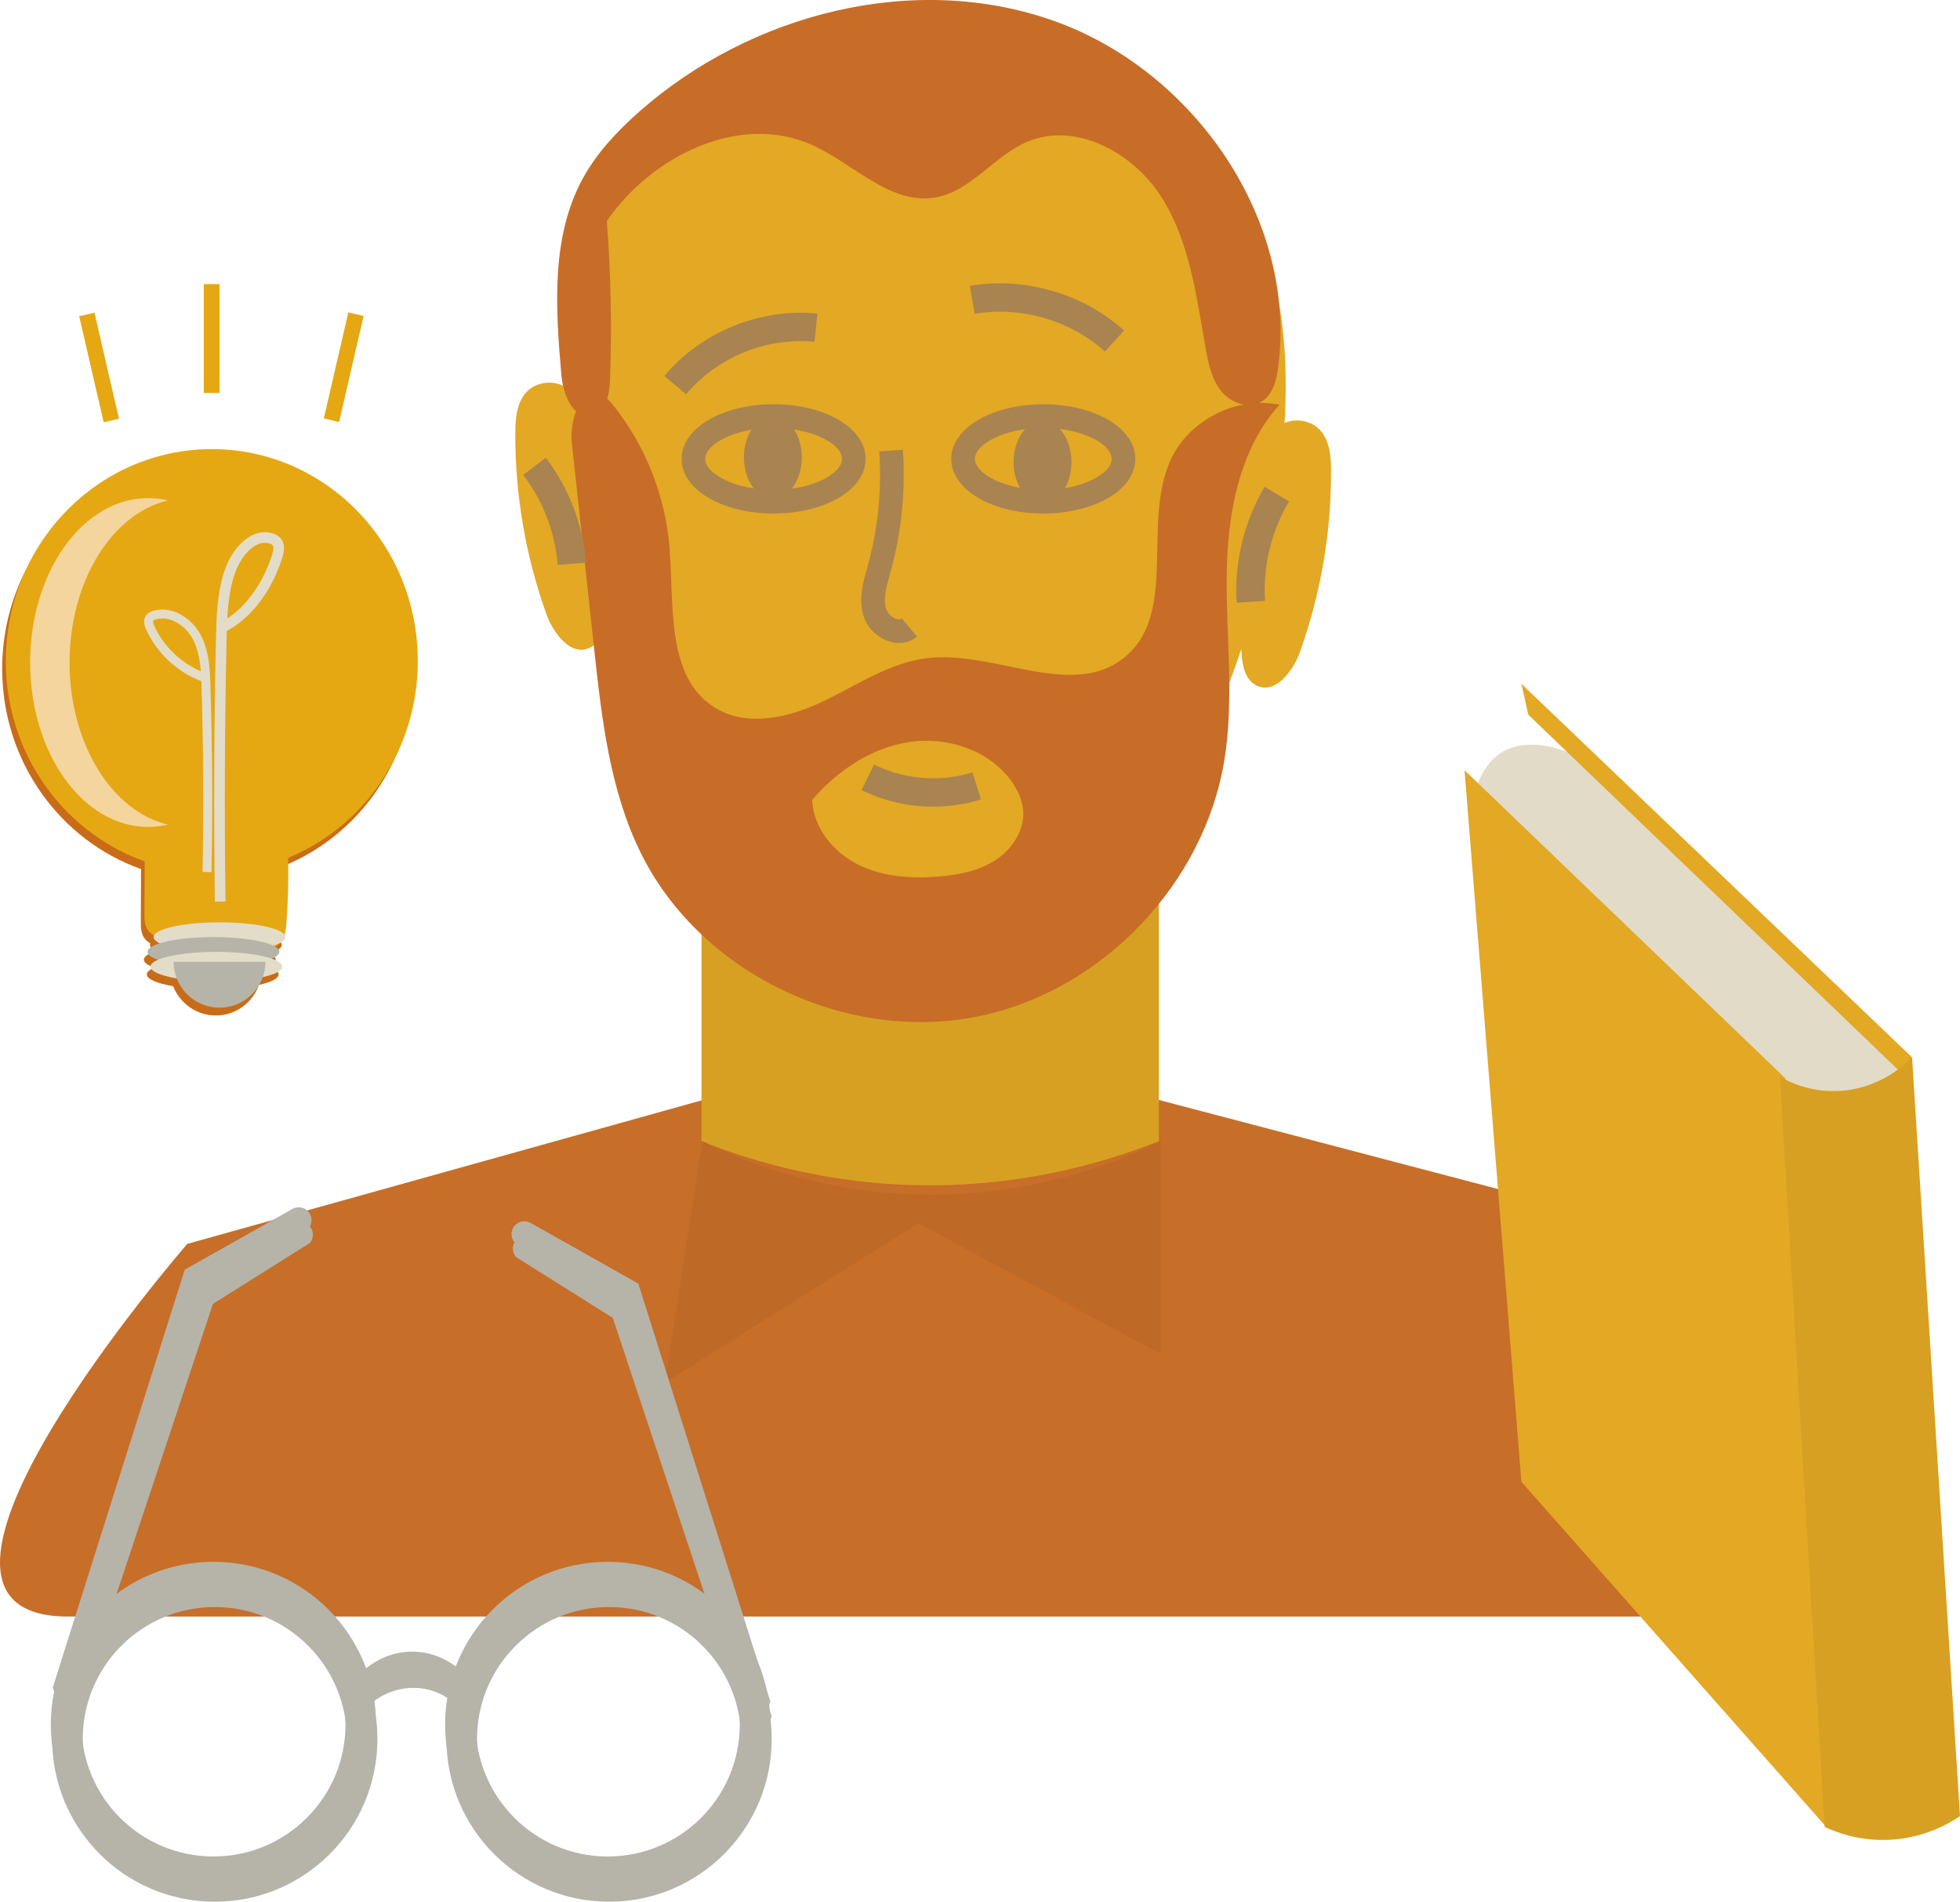 <?xml version="1.0" encoding="utf-8"?>
<!-- Generator: Adobe Illustrator 18.1.0, SVG Export Plug-In . SVG Version: 6.00 Build 0)  -->
<svg version="1.1" id="Layer_1" xmlns="http://www.w3.org/2000/svg" xmlns:xlink="http://www.w3.org/1999/xlink" x="0px" y="0px"
	 width="135.27px" height="131.246px" viewBox="0 0 135.27 131.246" style="enable-background:new 0 0 135.27 131.246;"
	 xml:space="preserve">
<style type="text/css">
	.st0{fill:#B6B3A9;}
	.st1{fill:#D4833E;}
	.st2{fill:#F4D59D;}
	.st3{fill:#E5A812;}
	.st4{fill:#C96C18;}
	.st5{fill:#E3DCC9;}
	.st6{fill:#DF7E26;}
	.st7{fill:#231F20;}
	.st8{fill:#A98451;}
	.st9{fill:#F4D59D;stroke:#E4A924;stroke-width:3;stroke-miterlimit:10;}
	.st10{fill:#F4D59D;stroke:#E4A924;stroke-width:4;stroke-miterlimit:10;}
	.st11{fill:#F4D6AD;stroke:#E4A925;stroke-width:3.862;stroke-miterlimit:10;}
	.st12{fill:#F4D6AD;stroke:#E4A925;stroke-width:4;stroke-miterlimit:10;}
	.st13{fill:#F4D59D;stroke:#E4A925;stroke-width:4.026;stroke-miterlimit:10;}
	.st14{fill:#F4D6AD;stroke:#E4A925;stroke-width:1.625;stroke-miterlimit:10;}
	.st15{fill:#F4D59D;stroke:#E5A812;stroke-width:3;stroke-miterlimit:10;}
	.st16{fill:#F4D59D;stroke:#E5A812;stroke-width:2.872;stroke-miterlimit:10;}
	.st17{fill:#877548;}
	.st18{fill:#98741B;}
	.st19{opacity:0.39;fill:#874C1A;}
	.st20{opacity:0.24;fill:#D4833E;}
	.st21{fill:#D3823C;}
	.st22{fill:#E3A824;}
	.st23{fill:#E2DBC8;}
	.st24{fill:#C76D28;}
	.st25{fill:#D2803A;}
	.st26{fill:#F6921E;}
	.st27{fill:#F27135;}
	.st28{fill:#85CCB1;}
	.st29{fill:#F26E3D;}
	.st30{fill:#FCDE8A;}
	.st31{fill:#A8A69D;}
	.st32{fill:#FAE48A;}
	.st33{fill:#C76E28;}
	.st34{fill:#D7A022;}
	.st35{fill:none;stroke:#A98451;stroke-width:1.959;stroke-miterlimit:10;}
	.st36{fill:#BF6927;}
</style>
<g>
	<g>
		<g>
			<path class="st33" d="M50.632,75.324l-37.703,10.52c0,0-22.384,25.72-8.246,25.72s114.283,0,121.351,0
				c7.07,0-8.245-25.72-8.245-25.72l-40.057-10.52H50.632z"/>
		</g>
		<g>
			<path class="st34" d="M79.982,43.102H48.413v35.653c3.145,1.26,7.851,2.713,13.701,3c7.979,0.391,14.29-1.574,17.867-3
				C79.982,66.871,79.982,54.986,79.982,43.102z"/>
		</g>
		<g>
			<path class="st22" d="M88.305,33.102c0.573-5.311,1.663-15.397-5.217-23.478c-7.288-8.561-18.264-8.7-19.565-8.696
				c-1.996,0.007-9.759,0.144-16.087,5.652c-9.453,8.228-8.234,21.936-7.826,26.522C40.93,47.958,50.822,68.335,63.957,68.32
				C77.232,68.304,86.754,47.463,88.305,33.102z"/>
		</g>
		<g>
			<path class="st22" d="M39.781,29.5c0.471-0.905,0.171-2.138-0.664-2.725s-2.096-0.455-2.789,0.294
				c-0.678,0.732-0.76,1.822-0.764,2.819c-0.018,4.244,0.711,8.491,2.143,12.487c0.486,1.356,1.718,2.966,3.008,2.325
				c0.836-0.415,0.994-1.518,1.045-2.449c0.162-2.944,0.324-5.888,0.486-8.832c0.065-1.184,0.127-2.399-0.233-3.529
				c-0.36-1.13-1.239-2.174-2.407-2.377"/>
		</g>
		<g>
			<path class="st22" d="M87.646,32.108c-0.471-0.905-0.171-2.138,0.664-2.725s2.096-0.455,2.789,0.294
				c0.678,0.732,0.76,1.822,0.764,2.819c0.018,4.244-0.711,8.491-2.143,12.487c-0.486,1.356-1.718,2.966-3.008,2.325
				c-0.836-0.415-0.994-1.518-1.045-2.449c-0.162-2.944-0.324-5.888-0.486-8.832c-0.065-1.184-0.127-2.399,0.233-3.529
				c0.36-1.13,1.239-2.174,2.407-2.377"/>
		</g>
		<g>
			<path class="st24" d="M88.305,27.933c-2.947-0.606-6.204,1.025-7.484,3.748c-2.046,4.353,0.518,10.631-3.202,13.679
				c-3.609,2.957-8.961-0.475-13.596,0.058c-2.587,0.298-4.83,1.842-7.177,2.97c-2.347,1.129-5.247,1.828-7.471,0.473
				c-3.419-2.083-2.849-7.053-3.165-11.044c-0.283-3.569-1.655-7.045-3.886-9.845c-0.226-0.284-0.474-0.571-0.809-0.709
				c-1.457-0.602-2.218,1.739-2.048,3.307c0.511,4.722,1.022,9.444,1.533,14.166c0.524,4.844,1.081,9.804,3.244,14.17
				c4.141,8.36,14.335,13.152,23.457,11.199c8.452-1.81,15.433-9.158,16.807-17.691c0.671-4.168,0.11-8.424,0.153-12.645
				C84.703,35.547,85.476,31.067,88.305,27.933z M68.725,59.349c-1.149,0.754-2.548,1.028-3.918,1.143
				c-1.888,0.159-3.856,0.031-5.555-0.807c-1.7-0.837-3.082-2.492-3.195-4.383l-0.017-0.087c1.733-2.014,4.072-3.604,6.699-4.004
				c2.627-0.4,5.526,0.55,7.072,2.711c0.42,0.587,0.739,1.263,0.801,1.982C70.73,57.273,69.874,58.594,68.725,59.349z"/>
		</g>
		<g>
			<path class="st24" d="M42.101,26.215c0.132-3.655,0.058-7.317-0.22-10.963c3.093-4.488,9.133-7.476,14.117-5.27
				c2.899,1.283,5.435,4.188,8.558,3.645c2.453-0.426,4.04-2.863,6.331-3.838c3.358-1.429,7.348,0.753,9.291,3.842
				c1.942,3.089,2.396,6.847,3.037,10.439c0.184,1.032,0.408,2.106,1.068,2.921c0.66,0.815,1.893,1.265,2.789,0.72
				c0.779-0.474,1.027-1.476,1.145-2.381c1.323-10.163-5.796-20.43-15.448-23.876S51.817,0.919,44.13,7.697
				c-1.526,1.345-2.945,2.852-3.917,4.639c-2.203,4.046-1.867,8.943-1.47,13.534c0.116,1.339,0.82,3.137,2.124,2.809
				C41.826,28.437,42.065,27.204,42.101,26.215z"/>
		</g>
		<g>
			<path class="st8" d="M62.05,44.377c-0.207,0-0.419-0.031-0.632-0.093c-0.848-0.25-1.563-0.947-1.821-1.776
				c-0.356-1.142-0.04-2.275,0.238-3.274l0.058-0.209c0.707-2.568,0.973-5.216,0.79-7.873l1.629-0.112
				c0.195,2.841-0.089,5.673-0.845,8.418l-0.059,0.214c-0.239,0.858-0.465,1.668-0.252,2.351c0.094,0.303,0.405,0.602,0.724,0.696
				c0.237,0.069,0.333-0.011,0.365-0.037l1.046,1.253C62.942,44.226,62.509,44.377,62.05,44.377z"/>
		</g>
		<g>
			<path class="st8" d="M72.004,35.44c-3.562,0-6.352-1.656-6.352-3.77s2.79-3.77,6.352-3.77s6.352,1.656,6.352,3.77
				S75.566,35.44,72.004,35.44z M72.004,29.534c-2.701,0-4.719,1.128-4.719,2.137c0,1.009,2.018,2.137,4.719,2.137
				s4.719-1.128,4.719-2.137C76.723,30.662,74.705,29.534,72.004,29.534z"/>
		</g>
		<g>
			<path class="st8" d="M53.392,35.44c-3.562,0-6.352-1.656-6.352-3.77s2.79-3.77,6.352-3.77c3.562,0,6.352,1.656,6.352,3.77
				S56.954,35.44,53.392,35.44z M53.392,29.534c-2.701,0-4.719,1.128-4.719,2.137c0,1.009,2.018,2.137,4.719,2.137
				c2.701,0,4.719-1.128,4.719-2.137C58.111,30.662,56.093,29.534,53.392,29.534z"/>
		</g>
		<g>
			<ellipse class="st8" cx="53.338" cy="31.565" rx="1.997" ry="2.847"/>
		</g>
		<g>
			<ellipse class="st8" cx="71.95" cy="31.891" rx="1.997" ry="2.847"/>
		</g>
		<g>
			<path class="st8" d="M47.35,27.208l-1.501-1.259c2.556-3.046,6.601-4.696,10.559-4.308l-0.192,1.95
				C52.893,23.263,49.496,24.65,47.35,27.208z"/>
		</g>
		<g>
			<path class="st8" d="M76.261,24.263c-2.382-2.155-5.829-3.153-8.993-2.604l-0.335-1.93c3.745-0.649,7.823,0.532,10.642,3.082
				L76.261,24.263z"/>
		</g>
		<g>
			<path class="st8" d="M64.411,55.67c-1.709,0-3.417-0.386-4.955-1.144l0.867-1.757c2.091,1.032,4.568,1.227,6.796,0.536
				l0.581,1.871C66.635,55.506,65.523,55.67,64.411,55.67z"/>
		</g>
		<g>
			<path class="st8" d="M85.348,41.594c-0.175-2.771,0.511-5.61,1.931-7.996l1.683,1.002c-1.22,2.05-1.809,4.49-1.659,6.87
				L85.348,41.594z"/>
		</g>
		<path class="st35" d="M36.889,32.185c1.478,1.933,2.385,4.298,2.576,6.724"/>
		<path class="st36" d="M48.48,78.755l-2.597,16.667l17.491-11l16.74,9.022V78.755c-2.986,1.467-9.196,4.011-17.333,3.667
			C56.294,82.147,51.314,80.152,48.48,78.755z"/>
	</g>
	<g>
		<path class="st23" d="M101.54,55.567c3.211,8.884,6.422,17.769,9.632,26.653l20.614-7.704
			c-5.363-5.45-10.726-10.901-16.089-16.351c-4.128-5.665-9.294-7.829-11.973-6.292C103.243,52.149,102.071,52.988,101.54,55.567z"
			/>
		<polygon class="st22" points="126.043,126.091 104.998,102.268 101.075,53.158 123.228,74.429 		"/>
		<path class="st22" d="M105.479,49.327c8.538,8.199,17.076,16.398,25.613,24.597l0.89-0.931l-26.987-25.803
			C105.156,47.903,105.318,48.615,105.479,49.327z"/>
		<path class="st34" d="M122.843,74.318c1.028,17.255,2.055,34.51,3.083,51.765c0.786,0.369,2.333,0.965,4.344,0.896
			c2.495-0.086,4.271-1.145,5-1.64c-1.103-17.456-2.205-34.912-3.308-52.369c-0.427,0.44-2.185,2.149-4.975,2.318
			C124.977,75.411,123.467,74.671,122.843,74.318z"/>
	</g>
	<g>
		<g>
			<path class="st0" d="M3.729,117.488c3.038-9.619,6.075-19.238,9.113-28.856l0,0l7.459-4.204c0.392-0.198,0.87-0.085,1.123,0.258
				c0.239,0.324,0.225,0.78-0.038,1.098c-2.23,1.401-4.46,2.803-6.69,4.204c-2.842,8.556-5.684,17.113-8.526,25.669
				c-0.475,1.492-0.949,2.984-1.424,4.475C4.407,119.251,4.068,118.369,3.729,117.488z"/>
			<g>
				<path class="st0" d="M42.035,108.798c-6.199,0-11.224,5.025-11.224,11.224s5.025,11.224,11.224,11.224
					c6.199,0,11.224-5.025,11.224-11.224S48.234,108.798,42.035,108.798z M42.035,129.135c-5.033,0-9.113-4.08-9.113-9.113
					c0-5.033,4.08-9.113,9.113-9.113c5.033,0,9.113,4.08,9.113,9.113C51.148,125.055,47.068,129.135,42.035,129.135z"/>
				<path class="st0" d="M14.823,108.798c-6.199,0-11.224,5.025-11.224,11.224s5.025,11.224,11.224,11.224
					c6.199,0,11.224-5.025,11.224-11.224S21.021,108.798,14.823,108.798z M14.823,129.135c-5.033,0-9.113-4.08-9.113-9.113
					c0-5.033,4.08-9.113,9.113-9.113c5.033,0,9.113,4.08,9.113,9.113C23.936,125.055,19.856,129.135,14.823,129.135z"/>
				<path class="st0" d="M32.588,117.038c-0.184-0.243-1.495-1.912-3.797-2.034c-2.626-0.139-4.206,1.859-4.34,2.034
					c0,0.658,0,1.317,0,1.975c0.842-1.634,2.551-2.623,4.34-2.518c2.538,0.15,3.745,2.415,3.797,2.518
					C32.588,118.355,32.588,117.697,32.588,117.038z"/>
			</g>
			<path class="st0" d="M53.259,118.454c-3.038-9.619-6.075-19.238-9.113-28.856l0,0l-7.459-4.204
				c-0.392-0.198-0.87-0.085-1.123,0.258c-0.239,0.324-0.225,0.78,0.038,1.098c2.23,1.401,4.46,2.803,6.69,4.204
				c2.842,8.556,5.684,17.113,8.526,25.669c0.475,1.492,0.949,2.984,1.424,4.475C52.581,120.217,52.92,119.336,53.259,118.454z"/>
		</g>
		<g>
			<path class="st0" d="M3.638,116.478c3.038-9.619,6.075-19.238,9.113-28.856l0,0l7.459-4.204c0.392-0.198,0.87-0.085,1.123,0.258
				c0.239,0.324,0.225,0.78-0.038,1.098c-2.23,1.401-4.46,2.803-6.69,4.204c-2.842,8.556-5.684,17.113-8.526,25.669
				c-0.475,1.492-0.949,2.984-1.424,4.475C4.316,118.241,3.977,117.36,3.638,116.478z"/>
			<g>
				<path class="st0" d="M41.944,107.788c-6.199,0-11.224,5.025-11.224,11.224s5.025,11.224,11.224,11.224
					c6.199,0,11.224-5.025,11.224-11.224S48.143,107.788,41.944,107.788z M41.944,128.125c-5.033,0-9.113-4.08-9.113-9.113
					c0-5.033,4.08-9.113,9.113-9.113c5.033,0,9.113,4.08,9.113,9.113C51.057,124.045,46.977,128.125,41.944,128.125z"/>
				<path class="st0" d="M14.732,107.788c-6.199,0-11.224,5.025-11.224,11.224s5.025,11.224,11.224,11.224
					c6.199,0,11.224-5.025,11.224-11.224S20.931,107.788,14.732,107.788z M14.732,128.125c-5.033,0-9.113-4.08-9.113-9.113
					c0-5.033,4.08-9.113,9.113-9.113c5.033,0,9.113,4.08,9.113,9.113C23.845,124.045,19.765,128.125,14.732,128.125z"/>
				<path class="st0" d="M32.497,116.028c-0.184-0.243-1.495-1.912-3.797-2.034c-2.626-0.139-4.206,1.859-4.34,2.034
					c0,0.658,0,1.317,0,1.975c0.842-1.634,2.551-2.623,4.34-2.518c2.538,0.15,3.745,2.415,3.797,2.518
					C32.497,117.345,32.497,116.687,32.497,116.028z"/>
			</g>
			<path class="st0" d="M53.168,117.444c-3.038-9.619-6.075-19.238-9.113-28.856l0,0l-7.459-4.204
				c-0.392-0.198-0.87-0.085-1.123,0.258c-0.239,0.324-0.225,0.78,0.038,1.098c2.23,1.401,4.46,2.803,6.69,4.204
				c2.842,8.556,5.684,17.113,8.526,25.669c0.475,1.492,0.949,2.984,1.424,4.475C52.49,119.207,52.829,118.326,53.168,117.444z"/>
		</g>
	</g>
	<g>
		<g>
			<path class="st4" d="M28.583,46.154c0-8.076-6.364-14.623-14.216-14.623c-7.852,0-14.216,6.547-14.216,14.623
				c0,6.407,4.007,11.847,9.583,13.825c-0.005,1.198-0.011,2.395-0.016,3.593c-0.002,0.403,0.005,0.837,0.237,1.167
				c0.109,0.155,0.255,0.271,0.42,0.365c-0.017,0.035-0.026,0.071-0.026,0.108c0,0.153,0.156,0.298,0.426,0.428
				c-0.531,0.167-0.846,0.37-0.846,0.59c0,0.202,0.267,0.39,0.72,0.548c-0.328,0.141-0.516,0.301-0.516,0.47
				c0,0.333,0.716,0.628,1.819,0.814c0.461,1.181,1.602,2.021,2.946,2.021c1.376,0,2.536-0.882,2.973-2.108
				c0.838-0.185,1.359-0.442,1.359-0.726c0-0.202-0.266-0.39-0.718-0.548c0.327-0.141,0.516-0.3,0.516-0.47
				c0-0.132-0.115-0.257-0.318-0.372c0.117-0.051,0.228-0.112,0.324-0.198c0.013-0.012,0.019-0.028,0.031-0.04
				c0.244-0.125,0.382-0.263,0.382-0.408c0-0.054-0.024-0.106-0.059-0.157c0.073-0.247,0.104-0.515,0.124-0.772
				c0.118-1.51,0.15-3.026,0.113-4.541C24.872,57.589,28.583,52.319,28.583,46.154"/>
		</g>
		<g>
			<path class="st3" d="M28.835,45.618c0-8.076-6.365-14.623-14.216-14.623c-7.852,0-14.216,6.547-14.216,14.623
				s6.364,14.623,14.216,14.623C22.47,60.241,28.835,53.694,28.835,45.618"/>
		</g>
		<g>
			<path class="st3" d="M9.989,58.481c-0.006,1.517-0.013,3.035-0.019,4.553c-0.002,0.403,0.005,0.837,0.237,1.167
				c0.216,0.308,0.584,0.464,0.937,0.591c2.264,0.818,4.732,1.064,7.113,0.71c0.366-0.055,0.751-0.133,1.027-0.381
				c0.369-0.334,0.439-0.88,0.479-1.377c0.126-1.624,0.163-3.255,0.111-4.882c-0.01-0.306-0.028-0.628-0.191-0.887
				c-0.25-0.396-0.759-0.525-1.22-0.611c-1.912-0.355-3.859-0.525-5.804-0.507c-0.612,0.006-1.25,0.038-1.782,0.339
				c-0.532,0.3-0.916,0.954-0.712,1.53"/>
		</g>
		<g>
			<path class="st5" d="M19.698,64.673c0-0.563-2.037-1.019-4.548-1.019c-2.512,0-4.548,0.456-4.548,1.019
				c0,0.563,2.036,1.019,4.548,1.019C17.661,65.692,19.698,65.236,19.698,64.673"/>
		</g>
		<g>
			<path class="st0" d="M19.278,65.692c0-0.563-2.037-1.019-4.548-1.019c-2.512,0-4.548,0.456-4.548,1.019
				c0,0.563,2.036,1.019,4.548,1.019C17.242,66.711,19.278,66.255,19.278,65.692"/>
		</g>
		<g>
			<path class="st5" d="M19.482,66.711c0-0.562-2.037-1.019-4.549-1.019c-2.512,0-4.548,0.456-4.548,1.019
				c0,0.563,2.036,1.019,4.548,1.019C17.445,67.729,19.482,67.273,19.482,66.711"/>
		</g>
		<g>
			<path class="st0" d="M15.15,69.545c1.749,0,3.168-1.418,3.168-3.168h-6.335C11.982,68.127,13.4,69.545,15.15,69.545"/>
		</g>
		<g>
			<path class="st5" d="M14.597,60.189l-0.618-0.012c0.083-4.237,0.059-8.542-0.071-12.793c-0.004-0.121-0.007-0.246-0.012-0.374
				c-1.672-0.628-3.089-1.954-3.818-3.582c-0.066-0.148-0.241-0.54-0.043-0.888c0.158-0.276,0.469-0.363,0.571-0.392
				c1.333-0.372,2.663,0.577,3.24,1.657c0.607,1.135,0.647,2.48,0.68,3.559C14.656,51.626,14.68,55.941,14.597,60.189z
				 M11.213,42.684c-0.147,0-0.295,0.019-0.442,0.06c-0.152,0.043-0.19,0.086-0.2,0.103c-0.016,0.028-0.028,0.108,0.07,0.329
				c0.625,1.396,1.808,2.548,3.217,3.153c-0.059-0.757-0.195-1.552-0.558-2.232C12.903,43.354,12.081,42.684,11.213,42.684z"/>
		</g>
		<g>
			<path class="st5" d="M14.831,62.225c-0.083-5.991-0.06-12.076,0.071-18.086c0.033-1.505,0.072-3.379,0.668-4.953
				c0.409-1.08,1.124-1.933,1.912-2.283c0.486-0.216,0.987-0.234,1.449-0.053c0.291,0.115,0.49,0.301,0.592,0.553
				c0.151,0.373,0.054,0.788-0.047,1.107c-0.724,2.285-2.145,4.15-3.826,5.039c-0.006,0.207-0.01,0.409-0.014,0.605
				c-0.13,6.002-0.155,12.079-0.071,18.061L14.831,62.225z M18.281,37.46c-0.162,0-0.33,0.038-0.5,0.113
				c-0.604,0.268-1.188,0.985-1.523,1.872c-0.374,0.991-0.512,2.142-0.572,3.233c1.348-0.869,2.48-2.463,3.091-4.39
				c0.034-0.107,0.138-0.434,0.066-0.61c-0.018-0.044-0.053-0.096-0.18-0.146C18.539,37.484,18.411,37.46,18.281,37.46z"/>
		</g>
		<g>
			<path class="st2" d="M4.802,45.723c0-5.621,2.936-10.284,6.789-11.186c-0.442-0.104-0.897-0.161-1.361-0.161
				c-4.501,0-8.149,5.08-8.149,11.347c0,6.267,3.648,11.347,8.149,11.347c0.464,0,0.918-0.057,1.361-0.161
				C7.737,56.007,4.802,51.344,4.802,45.723"/>
		</g>
		<g>
			<rect x="14.064" y="19.607" class="st3" width="1.086" height="7.514"/>
		</g>
		<g>
			
				<rect x="23.187" y="21.596" transform="matrix(0.974 0.225 -0.225 0.974 6.313 -4.689)" class="st3" width="1.085" height="7.514"/>
		</g>
		<g>
			
				<rect x="6.293" y="21.596" transform="matrix(-0.974 0.225 -0.225 -0.974 19.2 48.518)" class="st3" width="1.085" height="7.514"/>
		</g>
	</g>
</g>
</svg>
